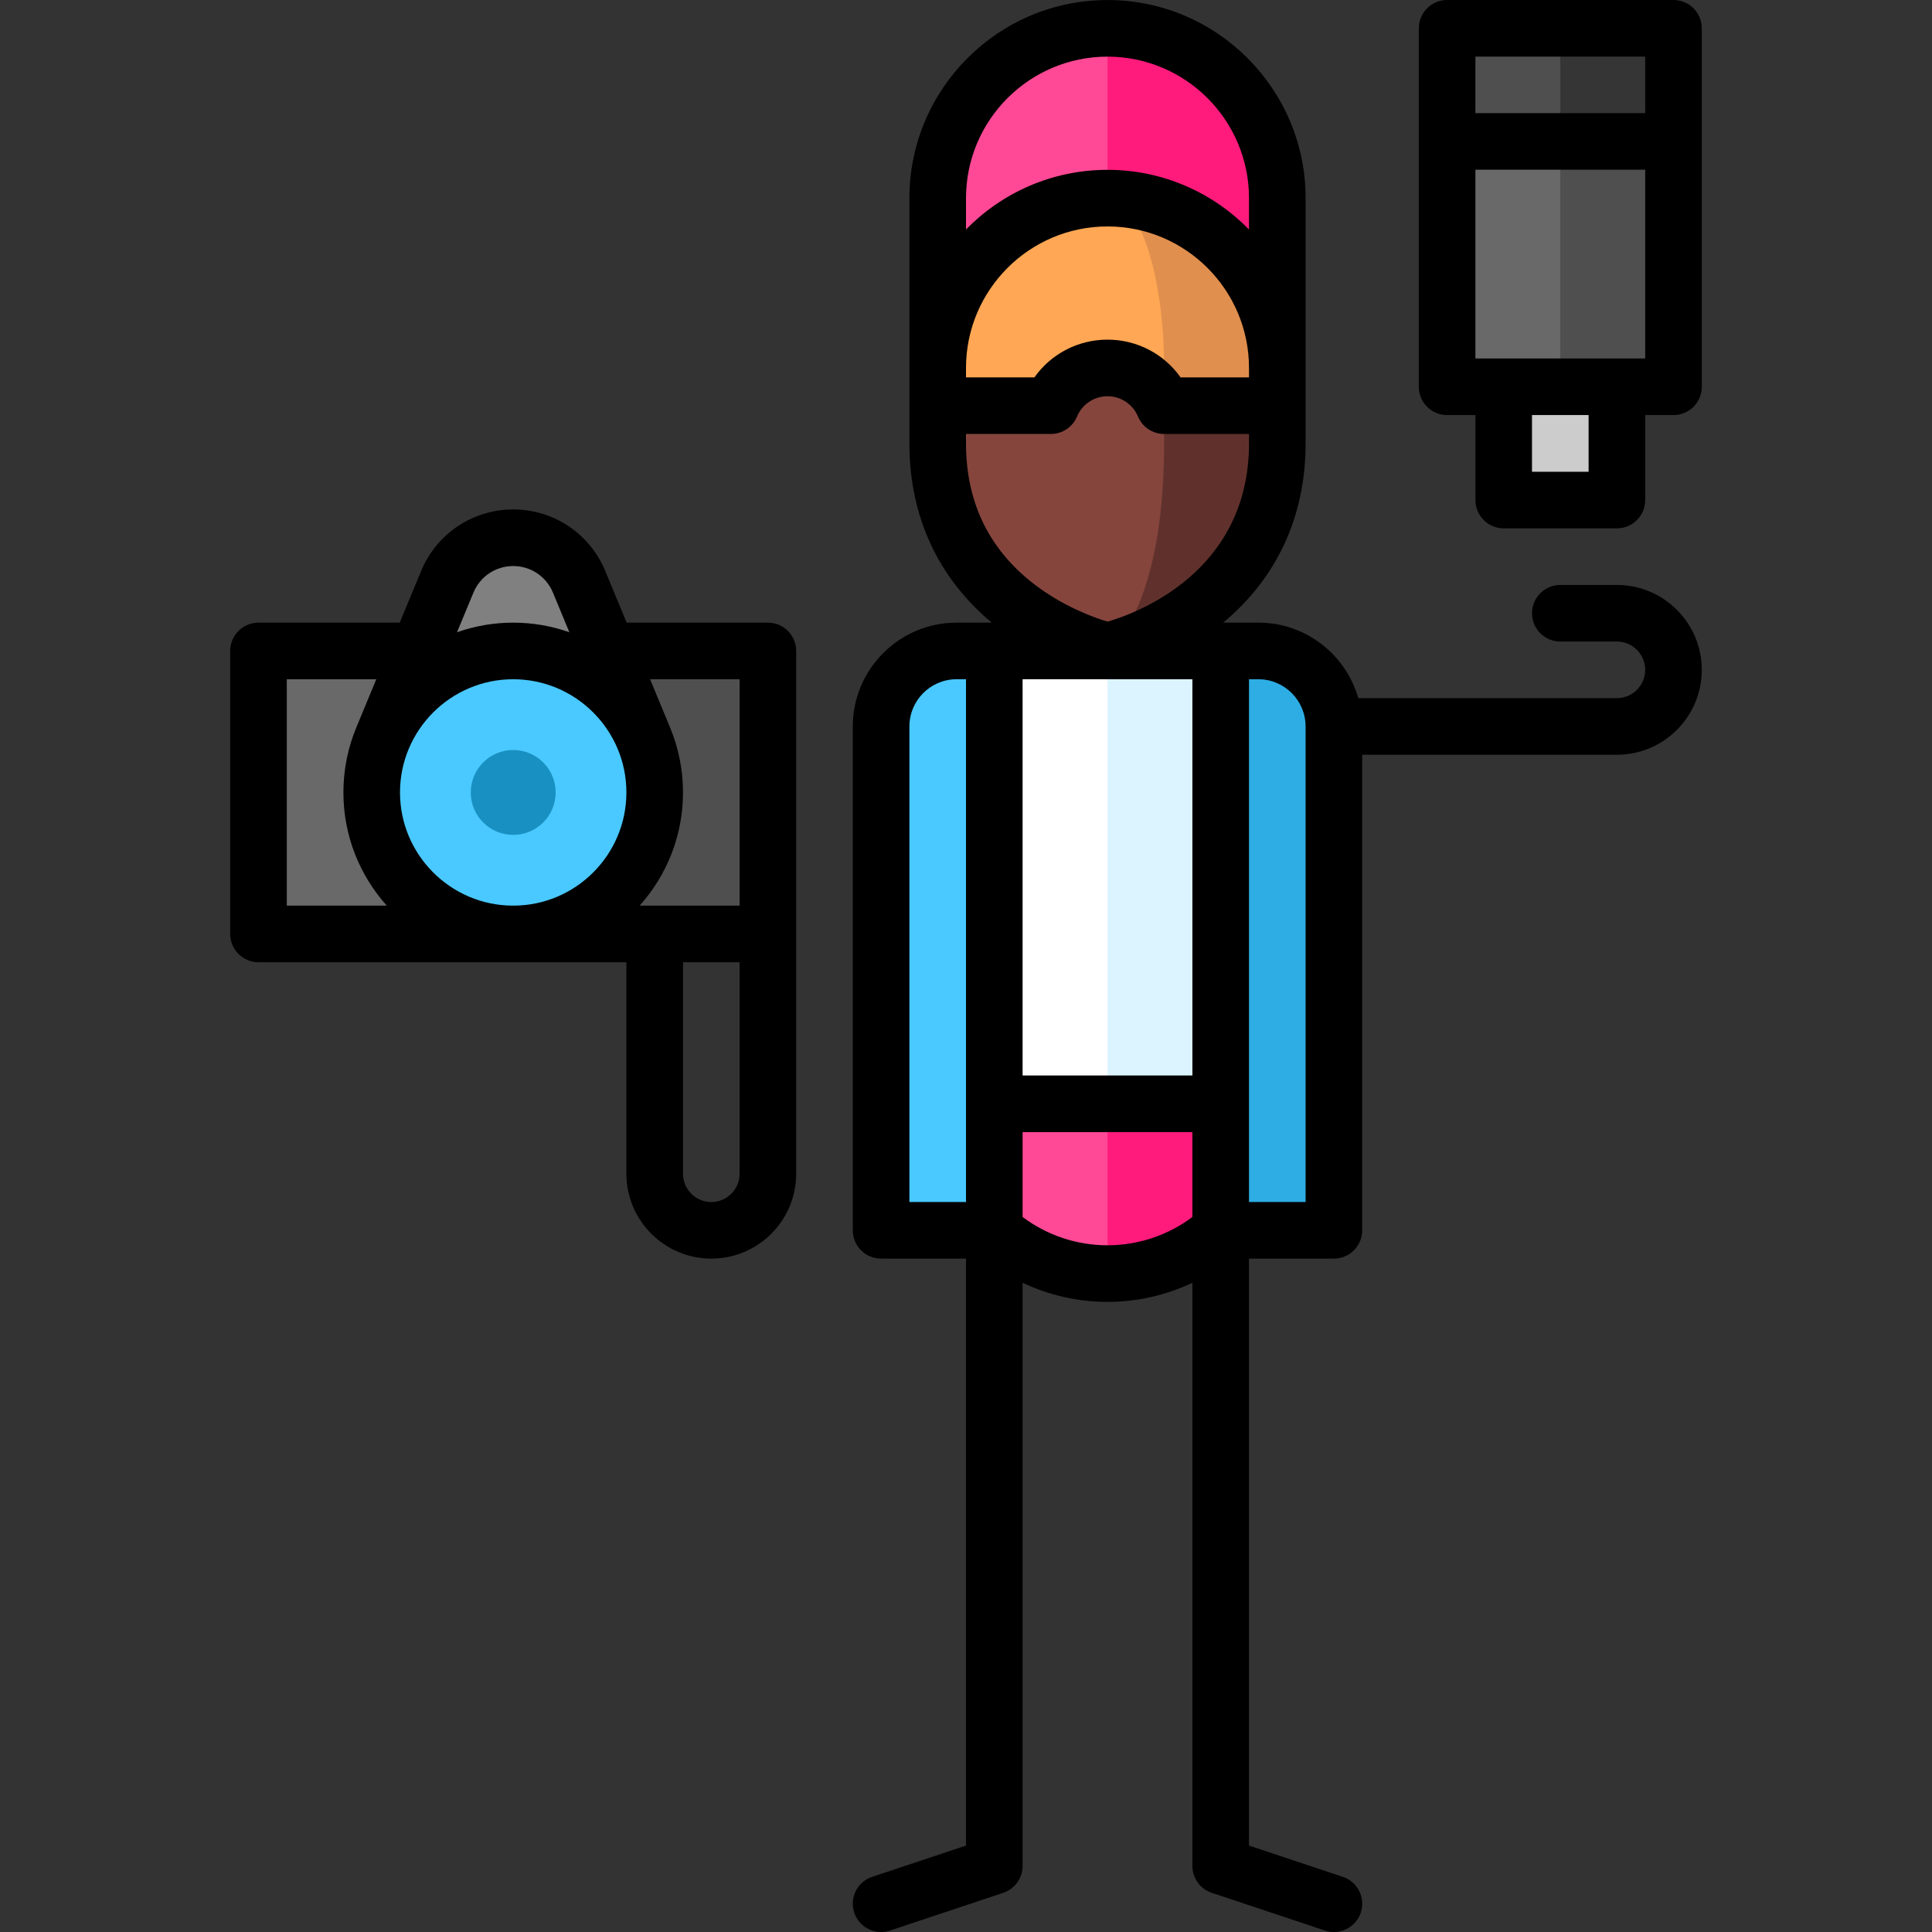 <svg id="Capa_1" enable-background="new 0 0 512.012 512.012" height="512" viewBox="0 0 512.012 512.012" width="512" xmlns="http://www.w3.org/2000/svg"><rect x="0" y="0" width="512.012" height="512.012" fill="#333333" stroke="none"/><g><path d="m413.506 7.5-15 60 45-30v-30z" fill="#353535"/><path d="m383.506 7.5v30l30 30v-60z" fill="#4f4f4f"/><path d="m136.006 172.51h67.5v75h-67.5z" fill="#4f4f4f"/><path d="m68.506 172.51h67.5v75h-67.5z" fill="#696969"/><path d="m118.542 154.179-17.182 41.48h69.291l-17.182-41.48c-2.926-7.063-9.818-11.669-17.464-11.669-7.645 0-14.537 4.605-17.463 11.669z" fill="#808080"/><path d="m293.506 7.51-30 90h75v-45c0-24.853-20.147-45-45-45z" fill="#ff1b7c"/><path d="m293.506 7.51c-24.853 0-45 20.147-45 45v45h45z" fill="#ff4996"/><path d="m278.506 247.521 15 90c24.853 0 45-20.147 45-45z" fill="#ff1b7c"/><path d="m248.506 292.521c0 24.853 20.147 45 45 45v-90z" fill="#ff4996"/><path d="m323.506 172.51h-30l-30 60 30 59.988 45 .012v-89.992z" fill="#dbf4ff"/><path d="m293.506 172.51h-30l-15 30.008v89.992l45-.012z" fill="#fff"/><path d="m253.512 172.51c-11.046 0-20 8.966-20 20.012l-.006 133.536h30v-153.548z" fill="#49c9ff"/><path d="m333.506 172.51h-10v153.547h30v-133.535c0-11.046-8.954-20.012-20-20.012z" fill="#2dade3"/><circle cx="136.006" cy="210.01" fill="#49c9ff" r="37.5"/><circle cx="136.006" cy="210.01" fill="#1990c2" r="11.25"/><path d="m293.506 52.51v101l45-46v-10c0-24.853-20.147-45-45-45z" fill="#e18f4e"/><path d="m293.506 52.51c-24.853 0-45 20.147-45 45v10l60 46v-56c0-24.853-6.716-45-15-45z" fill="#ffa754"/><path d="m308.506 107.51-15 65s45-10 45-55v-10z" fill="#60312c"/><path d="m293.506 97.51c-6.759 0-12.551 4.128-15 10h-29.999v10c0 45 45 55 45 55s15-10 15-55v-10c-2.45-5.872-8.242-10-15.001-10z" fill="#85453d"/><path d="m398.506 87.522h30v45h-30z" fill="#ccc"/><path d="m443.506 102.5h-30l-15-32.5 15-32.5h30z" fill="#4f4f4f"/><path d="m383.506 37.5h30v65h-30z" fill="#696969"/><path d="m203.506 165.01h-37.432l-5.675-13.701c-4.101-9.901-13.676-16.299-24.393-16.299s-20.292 6.397-24.393 16.299l-5.675 13.701h-37.432c-4.142 0-7.5 3.358-7.5 7.5v75c0 4.142 3.358 7.5 7.5 7.5h97.5v56.047c0 12.407 10.093 22.5 22.5 22.5s22.5-10.093 22.5-22.5v-138.547c0-4.142-3.358-7.5-7.5-7.5zm-7.5 15v60h-26.495c7.142-7.968 11.495-18.483 11.495-30 0-6.097-1.224-11.911-3.431-17.218.006-.002-5.288-12.782-5.288-12.782zm-90 30c0-16.542 13.458-30 30-30s30 13.458 30 30-13.458 30-30 30-30-13.458-30-30zm30-60c4.628 0 8.764 2.763 10.535 7.039l4.35 10.502c-4.662-1.639-9.669-2.541-14.885-2.541s-10.222.902-14.885 2.541l4.35-10.502c1.771-4.276 5.906-7.039 10.535-7.039zm-60 30h23.719l-5.293 12.779c-2.201 5.31-3.425 11.124-3.425 17.221 0 11.517 4.354 22.032 11.495 30h-26.496zm112.5 138.547c-4.136 0-7.5-3.365-7.5-7.5v-56.047h15v56.047c0 4.135-3.364 7.5-7.5 7.5z"/><path d="m428.506 155.021h-15c-4.142 0-7.5 3.358-7.5 7.5s3.358 7.5 7.5 7.5h15c4.136 0 7.5 3.364 7.5 7.5s-3.364 7.5-7.5 7.5h-68.547c-3.273-11.535-13.888-20.012-26.453-20.012h-9.332c14.293-11.913 21.832-28.231 21.832-47.5v-65c0-28.949-23.551-52.5-52.5-52.5s-52.5 23.551-52.5 52.5v65c0 19.269 7.539 35.587 21.832 47.5h-9.332c-15.164 0-27.5 12.342-27.5 27.512v133.536c0 4.142 3.358 7.5 7.5 7.5h22.5v155.547l-24.872 8.291c-3.93 1.31-6.053 5.557-4.744 9.487 1.048 3.143 3.974 5.13 7.114 5.13.786 0 1.586-.125 2.373-.387l30-10c3.063-1.021 5.128-3.887 5.128-7.115v-154.56c6.972 3.309 14.64 5.071 22.5 5.071s15.528-1.763 22.5-5.071v154.56c0 3.228 2.066 6.094 5.128 7.115l30 10c.787.262 1.586.387 2.373.387 3.14 0 6.066-1.988 7.114-5.13 1.31-3.93-.814-8.177-4.744-9.487l-24.872-8.291v-155.546l22.5-.001c4.142 0 7.5-3.358 7.5-7.5v-126.036h67.5c12.407 0 22.5-10.093 22.5-22.5s-10.091-22.5-22.498-22.5zm-112.5 130h-45v-105.011h45zm-60-232.511c0-20.678 16.822-37.5 37.5-37.5s37.5 16.822 37.5 37.5v8.308c-9.537-9.745-22.821-15.808-37.5-15.808s-27.963 6.063-37.5 15.808zm37.5 7.5c20.678 0 37.5 16.822 37.5 37.5v2.5h-18.129c-4.389-6.2-11.546-10-19.371-10s-14.982 3.8-19.371 10h-18.129v-2.5c0-20.678 16.822-37.5 37.5-37.5zm-37.5 57.5v-2.5h22.5c3.027 0 5.757-1.819 6.922-4.613 1.365-3.272 4.536-5.387 8.079-5.387s6.713 2.115 8.079 5.387c1.165 2.793 3.895 4.613 6.922 4.613h22.5v2.5c0 34.154-29.897 45.031-37.474 47.238-3.202-.958-10.724-3.59-18.135-8.943-12.869-9.293-19.393-22.178-19.393-38.295zm-15 201.047v-126.036c0-6.899 5.607-12.512 12.5-12.512h2.5v138.547h-15zm52.5 11.464c-8.16 0-16.033-2.646-22.5-7.503v-22.497h45v22.497c-6.467 4.857-14.34 7.503-22.5 7.503zm52.5-11.463-15 .001v-138.549h2.5c6.893 0 12.5 5.613 12.5 12.512z"/><path d="m443.506 0h-60c-4.142 0-7.5 3.358-7.5 7.5v95c0 4.142 3.358 7.5 7.5 7.5h7.5v22.521c0 4.142 3.358 7.5 7.5 7.5h30c4.142 0 7.5-3.358 7.5-7.5v-22.521h7.5c4.142 0 7.5-3.358 7.5-7.5v-95c0-4.142-3.358-7.5-7.5-7.5zm-7.5 15v14.979h-45v-14.979zm-15 110.021h-15v-15.021h15zm-30-30.021v-50.021h45v50.021z"/></g></svg>